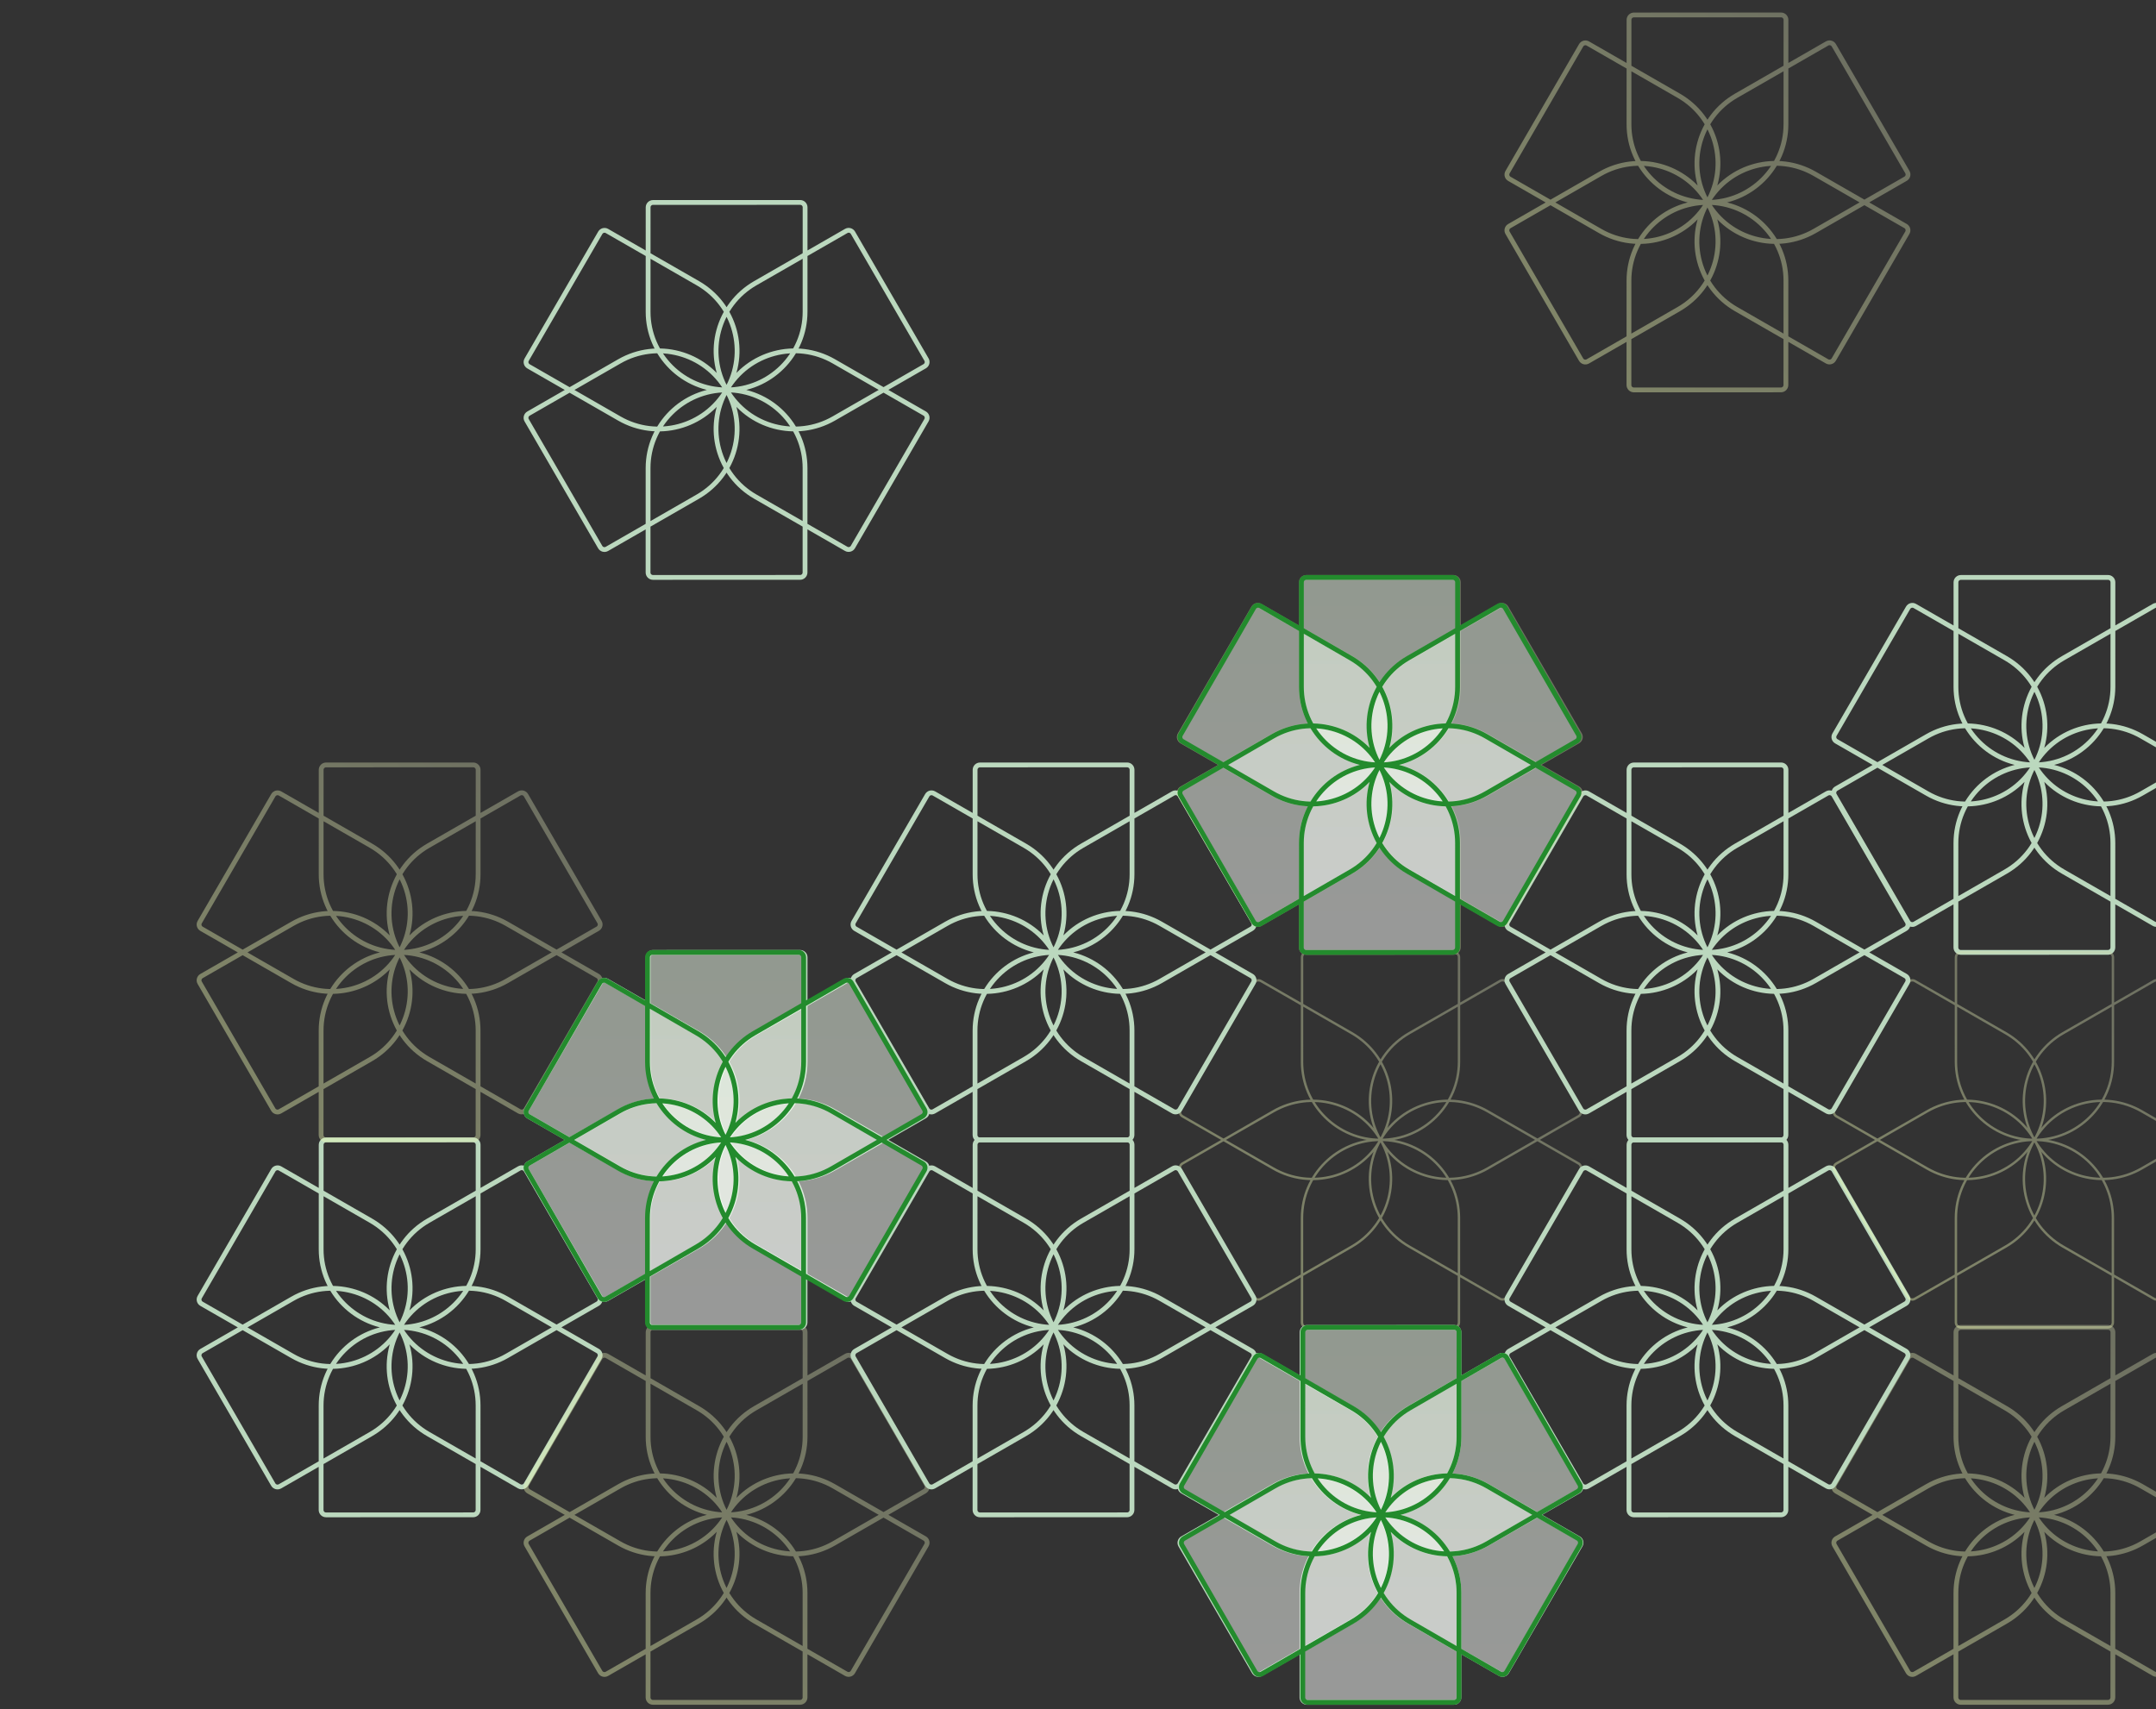<svg width="705" height="559" viewBox="0 0 705 559" fill="none" xmlns="http://www.w3.org/2000/svg">
<rect x="0" y="0" width="705" height="559" fill="#333333" stroke="none"/>
<g clip-path="url(#clip0_537_490)">
<path d="M451.414 372.796C437.241 372.798 425.754 361.362 425.756 347.253L425.763 313.086C425.763 312.202 426.482 311.486 427.369 311.486L475.481 311.477C476.368 311.477 477.088 312.194 477.088 313.078L477.082 347.244C477.079 361.353 465.588 372.793 451.414 372.796ZM451.414 372.796C465.588 372.793 477.075 384.229 477.072 398.338L477.066 432.505C477.066 433.389 476.347 434.105 475.46 434.105L427.348 434.114C426.46 434.114 425.741 433.397 425.741 432.513L425.747 398.348C425.75 384.238 437.241 372.798 451.414 372.796ZM451.414 372.796C444.33 360.578 448.538 344.952 460.814 337.895L490.54 320.807C491.308 320.365 492.291 320.627 492.735 321.392L516.782 362.866C517.226 363.631 516.963 364.61 516.194 365.051L486.468 382.14C474.193 389.197 458.499 385.013 451.414 372.796ZM451.414 372.796C458.499 385.013 454.29 400.638 442.015 407.695L412.289 424.784C411.52 425.226 410.538 424.964 410.094 424.199L386.046 382.725C385.602 381.96 385.866 380.981 386.634 380.539L416.36 363.451C428.636 356.394 444.33 360.578 451.414 372.796ZM451.414 372.796C458.503 360.575 474.199 356.385 486.472 363.438L516.19 380.516C516.959 380.957 517.223 381.936 516.779 382.702L492.715 424.185C492.272 424.95 491.289 425.212 490.521 424.77L460.801 407.692C448.528 400.64 444.326 385.016 451.414 372.796ZM451.414 372.796C444.326 385.016 428.63 389.205 416.357 382.153L386.638 365.075C385.869 364.633 385.606 363.655 386.05 362.889L410.113 321.406C410.557 320.641 411.539 320.379 412.308 320.821L442.028 337.899C454.301 344.951 458.503 360.575 451.414 372.796Z" stroke="url(#paint0_linear_537_490)" stroke-opacity="0.4" stroke-width="0.786"/>
<path d="M665.242 495.432C651.069 495.434 639.581 483.998 639.584 469.889L639.59 435.722C639.59 434.839 640.309 434.123 641.197 434.122L689.308 434.114C690.196 434.114 690.915 434.83 690.915 435.714L690.909 469.88C690.907 483.989 679.415 495.429 665.242 495.432ZM665.242 495.432C679.415 495.429 690.902 506.865 690.9 520.975L690.894 555.142C690.893 556.025 690.174 556.741 689.287 556.741L641.175 556.75C640.288 556.75 639.568 556.034 639.568 555.15L639.575 520.984C639.577 506.874 651.069 495.434 665.242 495.432ZM665.242 495.432C658.158 483.214 662.366 467.589 674.641 460.532L704.367 443.443C705.136 443.001 706.118 443.263 706.562 444.028L730.61 485.502C731.054 486.267 730.79 487.246 730.022 487.688L700.296 504.776C688.02 511.833 672.326 507.65 665.242 495.432ZM665.242 495.432C672.326 507.65 668.118 523.275 655.842 530.332L626.116 547.42C625.348 547.862 624.365 547.6 623.921 546.835L599.873 505.361C599.43 504.596 599.693 503.617 600.462 503.176L630.188 486.087C642.463 479.03 658.158 483.214 665.242 495.432ZM665.242 495.432C672.331 483.211 688.026 479.022 700.299 486.074L730.018 503.152C730.787 503.594 731.05 504.572 730.606 505.338L706.543 546.821C706.099 547.586 705.117 547.848 704.348 547.406L674.628 530.328C662.355 523.276 658.153 507.652 665.242 495.432ZM665.242 495.432C658.153 507.652 642.457 511.842 630.184 504.789L600.466 487.711C599.697 487.27 599.433 486.291 599.877 485.525L623.941 444.042C624.384 443.277 625.367 443.015 626.135 443.457L655.855 460.535C668.128 467.587 672.331 483.211 665.242 495.432Z" stroke="url(#paint1_linear_537_490)" stroke-opacity="0.4" stroke-width="1.572"/>
<path d="M130.673 434.114C116.5 434.116 105.013 422.68 105.015 408.571L105.022 374.404C105.022 373.521 105.741 372.804 106.628 372.804L154.74 372.796C155.627 372.795 156.347 373.512 156.347 374.396L156.341 408.562C156.338 422.671 144.847 434.111 130.673 434.114ZM130.673 434.114C144.847 434.111 156.334 445.547 156.331 459.657L156.325 493.824C156.325 494.707 155.606 495.423 154.719 495.423L106.607 495.432C105.719 495.432 105 494.715 105 493.832L105.006 459.666C105.009 445.556 116.5 434.116 130.673 434.114ZM130.673 434.114C123.589 421.896 127.797 406.27 140.073 399.214L169.799 382.125C170.567 381.683 171.55 381.945 171.994 382.71L196.041 424.184C196.485 424.949 196.222 425.928 195.453 426.37L165.727 443.458C153.452 450.515 137.758 446.332 130.673 434.114ZM130.673 434.114C137.758 446.332 133.549 461.957 121.274 469.013L91.548 486.102C90.779 486.544 89.796 486.282 89.353 485.517L65.305 444.043C64.861 443.278 65.125 442.299 65.893 441.857L95.619 424.769C107.895 417.712 123.589 421.896 130.673 434.114ZM130.673 434.114C137.762 421.893 153.458 417.704 165.731 424.756L195.449 441.834C196.218 442.276 196.482 443.254 196.038 444.02L171.974 485.503C171.531 486.268 170.548 486.53 169.78 486.088L140.06 469.01C127.787 461.958 123.585 446.334 130.673 434.114ZM130.673 434.114C123.585 446.334 107.889 450.523 95.616 443.471L65.897 426.393C65.128 425.952 64.865 424.973 65.309 424.207L89.372 382.724C89.816 381.959 90.798 381.697 91.567 382.139L121.287 399.217C133.56 406.269 137.762 421.893 130.673 434.114Z" stroke="#BBD8BE" stroke-width="1.572"/>
<path d="M237.587 495.432C223.414 495.434 211.927 483.998 211.929 469.889L211.935 435.722C211.935 434.839 212.655 434.123 213.542 434.122L261.653 434.114C262.541 434.114 263.261 434.83 263.261 435.714L263.254 469.88C263.252 483.989 251.76 495.429 237.587 495.432ZM237.587 495.432C251.76 495.429 263.248 506.865 263.245 520.975L263.239 555.142C263.239 556.025 262.52 556.741 261.632 556.741L213.521 556.75C212.633 556.75 211.913 556.034 211.914 555.15L211.92 520.984C211.922 506.874 223.414 495.434 237.587 495.432ZM237.587 495.432C230.503 483.214 234.711 467.589 246.986 460.532L276.712 443.443C277.481 443.001 278.464 443.263 278.907 444.028L302.955 485.502C303.399 486.267 303.136 487.246 302.367 487.688L272.641 504.776C260.366 511.833 244.671 507.65 237.587 495.432ZM237.587 495.432C244.671 507.65 240.463 523.275 228.187 530.332L198.462 547.42C197.693 547.862 196.71 547.6 196.266 546.835L172.219 505.361C171.775 504.596 172.038 503.617 172.807 503.176L202.533 486.087C214.808 479.03 230.503 483.214 237.587 495.432ZM237.587 495.432C244.676 483.211 260.371 479.022 272.644 486.074L302.363 503.152C303.132 503.594 303.395 504.572 302.951 505.338L278.888 546.821C278.444 547.586 277.462 547.848 276.693 547.406L246.974 530.328C234.701 523.276 230.498 507.652 237.587 495.432ZM237.587 495.432C230.498 507.652 214.803 511.842 202.53 504.789L172.811 487.711C172.042 487.27 171.779 486.291 172.223 485.525L196.286 444.042C196.73 443.277 197.712 443.015 198.48 443.457L228.2 460.535C240.473 467.587 244.676 483.211 237.587 495.432Z" stroke="url(#paint2_linear_537_490)" stroke-opacity="0.4" stroke-width="1.572"/>
<path d="M665.242 250.159C651.069 250.162 639.581 238.726 639.584 224.616L639.59 190.449C639.59 189.566 640.309 188.85 641.197 188.85L689.308 188.841C690.196 188.841 690.915 189.558 690.915 190.441L690.909 224.607C690.907 238.717 679.415 250.157 665.242 250.159ZM665.242 250.159C679.415 250.157 690.902 261.593 690.9 275.702L690.894 309.869C690.893 310.752 690.174 311.469 689.287 311.469L641.175 311.477C640.288 311.478 639.568 310.761 639.568 309.877L639.575 275.711C639.577 261.602 651.069 250.162 665.242 250.159ZM665.242 250.159C658.158 237.941 662.366 222.316 674.641 215.259L704.367 198.17C705.136 197.728 706.118 197.991 706.562 198.756L730.61 240.229C731.054 240.995 730.79 241.973 730.022 242.415L700.296 259.504C688.02 266.561 672.326 262.377 665.242 250.159ZM665.242 250.159C672.326 262.377 668.118 278.002 655.842 285.059L626.116 302.148C625.348 302.59 624.365 302.327 623.921 301.562L599.873 260.089C599.43 259.323 599.693 258.345 600.462 257.903L630.188 240.814C642.463 233.757 658.158 237.941 665.242 250.159ZM665.242 250.159C672.331 237.939 688.026 233.749 700.299 240.802L730.018 257.879C730.787 258.321 731.05 259.3 730.606 260.065L706.543 301.548C706.099 302.313 705.117 302.575 704.348 302.134L674.628 285.056C662.355 278.003 658.153 262.38 665.242 250.159ZM665.242 250.159C658.153 262.38 642.457 266.569 630.184 259.516L600.466 242.439C599.697 241.997 599.433 241.018 599.877 240.253L623.941 198.77C624.384 198.005 625.367 197.743 626.135 198.184L655.855 215.262C668.128 222.315 672.331 237.939 665.242 250.159Z" stroke="#BBD8BE" stroke-width="1.572"/>
<path d="M344.501 311.477C330.328 311.48 318.84 300.044 318.843 285.935L318.849 251.768C318.849 250.884 319.568 250.168 320.456 250.168L368.567 250.159C369.455 250.159 370.174 250.876 370.174 251.76L370.168 285.925C370.166 300.035 358.674 311.475 344.501 311.477ZM344.501 311.477C358.674 311.475 370.161 322.911 370.159 337.02L370.153 371.187C370.152 372.071 369.433 372.787 368.546 372.787L320.434 372.796C319.547 372.796 318.827 372.079 318.827 371.195L318.833 337.029C318.836 322.92 330.328 311.48 344.501 311.477ZM344.501 311.477C337.416 299.26 341.625 283.634 353.9 276.577L383.626 259.488C384.395 259.047 385.377 259.309 385.821 260.074L409.869 301.548C410.313 302.313 410.049 303.291 409.281 303.733L379.555 320.822C367.279 327.879 351.585 323.695 344.501 311.477ZM344.501 311.477C351.585 323.695 347.377 339.32 335.101 346.377L305.375 363.466C304.607 363.908 303.624 363.646 303.18 362.88L279.132 321.407C278.689 320.641 278.952 319.663 279.721 319.221L309.447 302.132C321.722 295.075 337.416 299.26 344.501 311.477ZM344.501 311.477C351.59 299.257 367.285 295.067 379.558 302.12L409.277 319.197C410.046 319.639 410.309 320.618 409.865 321.383L385.802 362.866C385.358 363.631 384.376 363.894 383.607 363.452L353.887 346.374C341.614 339.321 337.412 323.698 344.501 311.477ZM344.501 311.477C337.412 323.698 321.716 327.887 309.443 320.835L279.724 303.757C278.956 303.315 278.692 302.336 279.136 301.571L303.2 260.088C303.643 259.323 304.626 259.061 305.394 259.502L335.114 276.58C347.387 283.633 351.59 299.257 344.501 311.477Z" stroke="#BBD8BE" stroke-width="1.572"/>
<path d="M130.673 311.477C116.5 311.48 105.013 300.044 105.015 285.935L105.022 251.768C105.022 250.884 105.741 250.168 106.628 250.168L154.74 250.159C155.627 250.159 156.347 250.876 156.347 251.76L156.341 285.925C156.338 300.035 144.847 311.475 130.673 311.477ZM130.673 311.477C144.847 311.475 156.334 322.911 156.331 337.02L156.325 371.187C156.325 372.071 155.606 372.787 154.719 372.787L106.607 372.796C105.719 372.796 105 372.079 105 371.195L105.006 337.029C105.009 322.92 116.5 311.48 130.673 311.477ZM130.673 311.477C123.589 299.26 127.797 283.634 140.073 276.577L169.799 259.488C170.567 259.047 171.55 259.309 171.994 260.074L196.041 301.548C196.485 302.313 196.222 303.291 195.453 303.733L165.727 320.822C153.452 327.879 137.758 323.695 130.673 311.477ZM130.673 311.477C137.758 323.695 133.549 339.32 121.274 346.377L91.548 363.466C90.779 363.908 89.796 363.646 89.353 362.88L65.305 321.407C64.861 320.641 65.125 319.663 65.893 319.221L95.619 302.132C107.895 295.075 123.589 299.26 130.673 311.477ZM130.673 311.477C137.762 299.257 153.458 295.067 165.731 302.12L195.449 319.197C196.218 319.639 196.482 320.618 196.038 321.383L171.974 362.866C171.531 363.631 170.548 363.894 169.78 363.452L140.06 346.374C127.787 339.321 123.585 323.698 130.673 311.477ZM130.673 311.477C123.585 323.698 107.889 327.887 95.616 320.835L65.897 303.757C65.128 303.315 64.865 302.336 65.309 301.571L89.372 260.088C89.816 259.323 90.798 259.061 91.567 259.502L121.287 276.58C133.56 283.633 137.762 299.257 130.673 311.477Z" stroke="url(#paint3_linear_537_490)" stroke-opacity="0.4" stroke-width="1.572"/>
<path d="M237.587 372.796C223.414 372.798 211.927 361.362 211.929 347.253L211.935 313.086C211.935 312.202 212.655 311.486 213.542 311.486L261.653 311.477C262.541 311.477 263.261 312.194 263.261 313.078L263.254 347.244C263.252 361.353 251.76 372.793 237.587 372.796ZM237.587 372.796C251.76 372.793 263.248 384.229 263.245 398.338L263.239 432.505C263.239 433.389 262.52 434.105 261.632 434.105L213.521 434.114C212.633 434.114 211.913 433.397 211.914 432.513L211.92 398.348C211.922 384.238 223.414 372.798 237.587 372.796ZM237.587 372.796C230.503 360.578 234.711 344.952 246.986 337.895L276.712 320.807C277.481 320.365 278.464 320.627 278.907 321.392L302.955 362.866C303.399 363.631 303.136 364.61 302.367 365.051L272.641 382.14C260.366 389.197 244.671 385.013 237.587 372.796ZM237.587 372.796C244.671 385.013 240.463 400.638 228.187 407.695L198.462 424.784C197.693 425.226 196.71 424.964 196.266 424.199L172.219 382.725C171.775 381.96 172.038 380.981 172.807 380.539L202.533 363.451C214.808 356.394 230.503 360.578 237.587 372.796ZM237.587 372.796C244.676 360.575 260.371 356.385 272.644 363.438L302.363 380.516C303.132 380.957 303.395 381.936 302.951 382.702L278.888 424.185C278.444 424.95 277.462 425.212 276.693 424.77L246.974 407.692C234.701 400.64 230.498 385.016 237.587 372.796ZM237.587 372.796C230.498 385.016 214.803 389.205 202.53 382.153L172.811 365.075C172.042 364.633 171.779 363.655 172.223 362.889L196.286 321.406C196.73 320.641 197.712 320.379 198.48 320.821L228.2 337.899C240.473 344.951 244.676 360.575 237.587 372.796Z" stroke="#BBD8BE" stroke-width="1.572"/>
<path d="M451.414 495.432C437.241 495.434 425.754 483.998 425.756 469.889L425.763 435.722C425.763 434.839 426.482 434.123 427.369 434.122L475.481 434.114C476.368 434.114 477.088 434.83 477.088 435.714L477.082 469.88C477.079 483.989 465.588 495.429 451.414 495.432ZM451.414 495.432C465.588 495.429 477.075 506.865 477.072 520.975L477.066 555.142C477.066 556.025 476.347 556.741 475.46 556.741L427.348 556.75C426.46 556.75 425.741 556.034 425.741 555.15L425.747 520.984C425.75 506.874 437.241 495.434 451.414 495.432ZM451.414 495.432C444.33 483.214 448.538 467.589 460.814 460.532L490.54 443.443C491.308 443.001 492.291 443.263 492.735 444.028L516.782 485.502C517.226 486.267 516.963 487.246 516.194 487.688L486.468 504.776C474.193 511.833 458.499 507.65 451.414 495.432ZM451.414 495.432C458.499 507.65 454.29 523.275 442.015 530.332L412.289 547.42C411.52 547.862 410.538 547.6 410.094 546.835L386.046 505.361C385.602 504.596 385.866 503.617 386.634 503.176L416.36 486.087C428.636 479.03 444.33 483.214 451.414 495.432ZM451.414 495.432C458.503 483.211 474.199 479.022 486.472 486.074L516.19 503.152C516.959 503.594 517.223 504.572 516.779 505.338L492.715 546.821C492.272 547.586 491.289 547.848 490.521 547.406L460.801 530.328C448.528 523.276 444.326 507.652 451.414 495.432ZM451.414 495.432C444.326 507.652 428.63 511.842 416.357 504.789L386.638 487.711C385.869 487.27 385.606 486.291 386.05 485.525L410.113 444.042C410.557 443.277 411.539 443.015 412.308 443.457L442.028 460.535C454.301 467.587 458.503 483.211 451.414 495.432Z" stroke="#BBD8BE" stroke-width="1.572"/>
<path d="M558.328 66.205C544.155 66.207 532.668 54.771 532.67 40.662L532.676 6.495C532.677 5.612 533.396 4.895 534.283 4.895L582.394 4.887C583.282 4.886 584.002 5.603 584.002 6.487L583.995 40.653C583.993 54.762 572.501 66.202 558.328 66.205ZM558.328 66.205C572.501 66.202 583.989 77.638 583.986 91.748L583.98 125.915C583.98 126.798 583.261 127.514 582.373 127.514L534.262 127.523C533.374 127.523 532.654 126.807 532.655 125.923L532.661 91.757C532.663 77.647 544.155 66.207 558.328 66.205ZM558.328 66.205C551.244 53.987 555.452 38.361 567.727 31.305L597.453 14.216C598.222 13.774 599.205 14.036 599.648 14.801L623.696 56.275C624.14 57.04 623.877 58.019 623.108 58.461L593.382 75.549C581.107 82.606 565.412 78.423 558.328 66.205ZM558.328 66.205C565.412 78.423 561.204 94.048 548.928 101.105L519.203 118.193C518.434 118.635 517.451 118.373 517.008 117.608L492.96 76.134C492.516 75.369 492.779 74.39 493.548 73.948L523.274 56.86C535.549 49.803 551.244 53.987 558.328 66.205ZM558.328 66.205C565.417 53.984 581.112 49.795 593.385 56.847L623.104 73.925C623.873 74.367 624.136 75.345 623.692 76.111L599.629 117.594C599.185 118.359 598.203 118.621 597.434 118.179L567.715 101.101C555.442 94.049 551.239 78.425 558.328 66.205ZM558.328 66.205C551.239 78.425 535.544 82.615 523.271 75.562L493.552 58.484C492.783 58.043 492.52 57.064 492.964 56.298L517.027 14.815C517.471 14.05 518.453 13.788 519.222 14.23L548.941 31.308C561.214 38.36 565.417 53.984 558.328 66.205Z" stroke="url(#paint4_linear_537_490)" stroke-opacity="0.4" stroke-width="1.572"/>
<path d="M344.501 434.114C330.328 434.116 318.84 422.68 318.843 408.571L318.849 374.404C318.849 373.521 319.568 372.804 320.456 372.804L368.567 372.796C369.455 372.795 370.174 373.512 370.174 374.396L370.168 408.562C370.166 422.671 358.674 434.111 344.501 434.114ZM344.501 434.114C358.674 434.111 370.161 445.547 370.159 459.657L370.153 493.824C370.152 494.707 369.433 495.423 368.546 495.423L320.434 495.432C319.547 495.432 318.827 494.715 318.827 493.832L318.833 459.666C318.836 445.556 330.328 434.116 344.501 434.114ZM344.501 434.114C337.416 421.896 341.625 406.27 353.9 399.214L383.626 382.125C384.395 381.683 385.377 381.945 385.821 382.71L409.869 424.184C410.313 424.949 410.049 425.928 409.281 426.37L379.555 443.458C367.279 450.515 351.585 446.332 344.501 434.114ZM344.501 434.114C351.585 446.332 347.377 461.957 335.101 469.013L305.375 486.102C304.607 486.544 303.624 486.282 303.18 485.517L279.132 444.043C278.689 443.278 278.952 442.299 279.721 441.857L309.447 424.769C321.722 417.712 337.416 421.896 344.501 434.114ZM344.501 434.114C351.59 421.893 367.285 417.704 379.558 424.756L409.277 441.834C410.046 442.276 410.309 443.254 409.865 444.02L385.802 485.503C385.358 486.268 384.376 486.53 383.607 486.088L353.887 469.01C341.614 461.958 337.412 446.334 344.501 434.114ZM344.501 434.114C337.412 446.334 321.716 450.523 309.443 443.471L279.724 426.393C278.956 425.952 278.692 424.973 279.136 424.207L303.2 382.724C303.643 381.959 304.626 381.697 305.394 382.139L335.114 399.217C347.387 406.269 351.59 421.893 344.501 434.114Z" stroke="#BBD8BE" stroke-width="1.572"/>
<path d="M237.587 127.523C223.414 127.525 211.927 116.09 211.929 101.98L211.935 67.813C211.935 66.93 212.655 66.214 213.542 66.213L261.653 66.205C262.541 66.205 263.261 66.921 263.261 67.805L263.254 101.971C263.252 116.08 251.76 127.52 237.587 127.523ZM237.587 127.523C251.76 127.52 263.248 138.956 263.245 153.066L263.239 187.233C263.239 188.116 262.52 188.832 261.632 188.832L213.521 188.841C212.633 188.841 211.913 188.125 211.914 187.241L211.92 153.075C211.922 138.965 223.414 127.525 237.587 127.523ZM237.587 127.523C230.503 115.305 234.711 99.68 246.986 92.623L276.712 75.534C277.481 75.092 278.464 75.354 278.907 76.12L302.955 117.593C303.399 118.358 303.136 119.337 302.367 119.779L272.641 136.868C260.366 143.924 244.671 139.741 237.587 127.523ZM237.587 127.523C244.671 139.741 240.463 155.366 228.187 162.423L198.462 179.511C197.693 179.953 196.71 179.691 196.266 178.926L172.219 137.452C171.775 136.687 172.038 135.708 172.807 135.267L202.533 118.178C214.808 111.121 230.503 115.305 237.587 127.523ZM237.587 127.523C244.676 115.302 260.371 111.113 272.644 118.165L302.363 135.243C303.132 135.685 303.395 136.664 302.951 137.429L278.888 178.912C278.444 179.677 277.462 179.939 276.693 179.498L246.974 162.419C234.701 155.367 230.498 139.743 237.587 127.523ZM237.587 127.523C230.498 139.743 214.803 143.933 202.53 136.88L172.811 119.803C172.042 119.361 171.779 118.382 172.223 117.616L196.286 76.133C196.73 75.368 197.712 75.106 198.48 75.548L228.2 92.626C240.473 99.678 244.676 115.302 237.587 127.523Z" stroke="#BBD8BE" stroke-width="1.572"/>
<path d="M558.328 434.114C544.155 434.116 532.668 422.68 532.67 408.571L532.676 374.404C532.677 373.521 533.396 372.804 534.283 372.804L582.394 372.796C583.282 372.795 584.002 373.512 584.002 374.396L583.995 408.562C583.993 422.671 572.501 434.111 558.328 434.114ZM558.328 434.114C572.501 434.111 583.989 445.547 583.986 459.657L583.98 493.824C583.98 494.707 583.261 495.423 582.373 495.423L534.262 495.432C533.374 495.432 532.654 494.715 532.655 493.832L532.661 459.666C532.663 445.556 544.155 434.116 558.328 434.114ZM558.328 434.114C551.244 421.896 555.452 406.27 567.727 399.214L597.453 382.125C598.222 381.683 599.205 381.945 599.648 382.71L623.696 424.184C624.14 424.949 623.877 425.928 623.108 426.37L593.382 443.458C581.107 450.515 565.412 446.332 558.328 434.114ZM558.328 434.114C565.412 446.332 561.204 461.957 548.928 469.013L519.203 486.102C518.434 486.544 517.451 486.282 517.008 485.517L492.96 444.043C492.516 443.278 492.779 442.299 493.548 441.857L523.274 424.769C535.549 417.712 551.244 421.896 558.328 434.114ZM558.328 434.114C565.417 421.893 581.112 417.704 593.385 424.756L623.104 441.834C623.873 442.276 624.136 443.254 623.692 444.02L599.629 485.503C599.185 486.268 598.203 486.53 597.434 486.088L567.715 469.01C555.442 461.958 551.239 446.334 558.328 434.114ZM558.328 434.114C551.239 446.334 535.544 450.523 523.271 443.471L493.552 426.393C492.783 425.952 492.52 424.973 492.964 424.207L517.027 382.724C517.471 381.959 518.453 381.697 519.222 382.139L548.941 399.217C561.214 406.269 565.417 421.893 558.328 434.114Z" stroke="#BBD8BE" stroke-width="1.572"/>
<path d="M665.242 372.796C651.069 372.798 639.581 361.362 639.584 347.253L639.59 313.086C639.59 312.202 640.309 311.486 641.197 311.486L689.308 311.477C690.196 311.477 690.915 312.194 690.915 313.078L690.909 347.244C690.907 361.353 679.415 372.793 665.242 372.796ZM665.242 372.796C679.415 372.793 690.902 384.229 690.9 398.338L690.894 432.505C690.893 433.389 690.174 434.105 689.287 434.105L641.175 434.114C640.288 434.114 639.568 433.397 639.568 432.513L639.575 398.348C639.577 384.238 651.069 372.798 665.242 372.796ZM665.242 372.796C658.158 360.578 662.366 344.952 674.641 337.895L704.367 320.807C705.136 320.365 706.118 320.627 706.562 321.392L730.61 362.866C731.054 363.631 730.79 364.61 730.022 365.051L700.296 382.14C688.02 389.197 672.326 385.013 665.242 372.796ZM665.242 372.796C672.326 385.013 668.118 400.638 655.842 407.695L626.116 424.784C625.348 425.226 624.365 424.964 623.921 424.199L599.873 382.725C599.43 381.96 599.693 380.981 600.462 380.539L630.188 363.451C642.463 356.394 658.158 360.578 665.242 372.796ZM665.242 372.796C672.331 360.575 688.026 356.385 700.299 363.438L730.018 380.516C730.787 380.957 731.05 381.936 730.606 382.702L706.543 424.185C706.099 424.95 705.117 425.212 704.348 424.77L674.628 407.692C662.355 400.64 658.153 385.016 665.242 372.796ZM665.242 372.796C658.153 385.016 642.457 389.205 630.184 382.153L600.466 365.075C599.697 364.633 599.433 363.655 599.877 362.889L623.941 321.406C624.384 320.641 625.367 320.379 626.135 320.821L655.855 337.899C668.128 344.951 672.331 360.575 665.242 372.796Z" stroke="url(#paint5_linear_537_490)" stroke-opacity="0.4" stroke-width="0.786"/>
<path d="M558.328 311.477C544.155 311.48 532.668 300.044 532.67 285.935L532.676 251.768C532.676 250.884 533.396 250.168 534.283 250.168L582.394 250.159C583.282 250.159 584.002 250.876 584.002 251.76L583.995 285.925C583.993 300.035 572.501 311.475 558.328 311.477ZM558.328 311.477C572.501 311.475 583.989 322.911 583.986 337.02L583.98 371.187C583.98 372.071 583.261 372.787 582.373 372.787L534.262 372.796C533.374 372.796 532.654 372.079 532.655 371.195L532.661 337.029C532.663 322.92 544.155 311.48 558.328 311.477ZM558.328 311.477C551.244 299.26 555.452 283.634 567.727 276.577L597.453 259.488C598.222 259.047 599.205 259.309 599.648 260.074L623.696 301.548C624.14 302.313 623.877 303.291 623.108 303.733L593.382 320.822C581.107 327.879 565.412 323.695 558.328 311.477ZM558.328 311.477C565.412 323.695 561.204 339.32 548.928 346.377L519.203 363.466C518.434 363.908 517.451 363.646 517.008 362.88L492.96 321.407C492.516 320.641 492.779 319.663 493.548 319.221L523.274 302.132C535.549 295.075 551.244 299.26 558.328 311.477ZM558.328 311.477C565.417 299.257 581.112 295.067 593.385 302.12L623.104 319.197C623.873 319.639 624.136 320.618 623.692 321.383L599.629 362.866C599.185 363.631 598.203 363.894 597.434 363.452L567.715 346.374C555.442 339.321 551.239 323.698 558.328 311.477ZM558.328 311.477C551.239 323.698 535.544 327.887 523.271 320.835L493.552 303.757C492.783 303.315 492.52 302.336 492.964 301.571L517.027 260.088C517.471 259.323 518.453 259.061 519.221 259.502L548.941 276.58C561.214 283.633 565.417 299.257 558.328 311.477Z" stroke="#BBD8BE" stroke-width="1.572"/>
<path d="M451.196 250.159C437.023 250.162 425.536 238.726 425.538 224.616L425.545 190.449C425.545 189.566 426.264 188.85 427.151 188.85L475.263 188.841C476.15 188.841 476.87 189.558 476.87 190.441L476.864 224.607C476.861 238.717 465.37 250.157 451.196 250.159ZM451.196 250.159C465.37 250.157 476.857 261.593 476.854 275.702L476.848 309.869C476.848 310.752 476.129 311.469 475.242 311.469L427.13 311.477C426.242 311.478 425.523 310.761 425.523 309.877L425.529 275.711C425.532 261.602 437.023 250.162 451.196 250.159ZM451.196 250.159C444.112 237.941 448.32 222.316 460.596 215.259L490.322 198.17C491.09 197.728 492.073 197.991 492.517 198.756L516.564 240.229C517.008 240.995 516.745 241.973 515.976 242.415L486.25 259.504C473.975 266.561 458.281 262.377 451.196 250.159ZM451.196 250.159C458.281 262.377 454.072 278.002 441.797 285.059L412.071 302.148C411.302 302.59 410.32 302.327 409.876 301.562L385.828 260.089C385.384 259.323 385.648 258.345 386.416 257.903L416.142 240.814C428.418 233.757 444.112 237.941 451.196 250.159ZM451.196 250.159C458.285 237.939 473.981 233.749 486.254 240.802L515.972 257.879C516.741 258.321 517.005 259.3 516.561 260.065L492.497 301.548C492.054 302.313 491.071 302.575 490.303 302.134L460.583 285.056C448.31 278.003 444.108 262.38 451.196 250.159ZM451.196 250.159C444.108 262.38 428.412 266.569 416.139 259.516L386.42 242.439C385.651 241.997 385.388 241.018 385.832 240.253L409.895 198.77C410.339 198.005 411.321 197.743 412.09 198.184L441.81 215.262C454.083 222.315 458.285 237.939 451.196 250.159Z" stroke="url(#paint6_linear_537_490)" stroke-opacity="0.4" stroke-width="1.572"/>
<path d="M211.732 313.086C211.732 312.202 212.447 311.486 213.33 311.486L261.196 311.477C262.079 311.477 262.795 312.194 262.795 313.078L262.789 347.244C262.786 361.353 251.353 372.793 237.253 372.796C223.152 372.798 211.723 361.362 211.726 347.253L211.732 313.086Z" fill="url(#paint7_linear_537_490)" fill-opacity="0.5"/>
<path d="M262.773 432.505C262.773 433.389 262.058 434.105 261.175 434.105L213.309 434.114C212.426 434.114 211.71 433.397 211.71 432.513L211.716 398.348C211.719 384.238 223.152 372.798 237.253 372.796C251.353 372.793 262.782 384.229 262.779 398.338L262.773 432.505Z" fill="url(#paint8_linear_537_490)" fill-opacity="0.5"/>
<path d="M276.178 320.807C276.943 320.365 277.92 320.627 278.362 321.392L302.287 362.866C302.728 363.631 302.466 364.61 301.702 365.051L272.127 382.14C259.915 389.197 244.301 385.013 237.253 372.796C230.204 360.578 234.391 344.952 246.604 337.895L276.178 320.807Z" fill="url(#paint9_linear_537_490)" fill-opacity="0.5"/>
<path d="M198.327 424.784C197.562 425.226 196.584 424.964 196.143 424.199L172.218 382.725C171.777 381.96 172.039 380.981 172.803 380.539L202.377 363.451C214.59 356.394 230.204 360.578 237.253 372.796C244.301 385.013 240.114 400.638 227.901 407.695L198.327 424.784Z" fill="url(#paint10_linear_537_490)" fill-opacity="0.5"/>
<path d="M301.698 380.516C302.463 380.957 302.725 381.936 302.283 382.702L278.343 424.185C277.901 424.95 276.924 425.212 276.159 424.77L246.591 407.692C234.381 400.64 230.2 385.016 237.253 372.796C244.305 360.575 259.92 356.385 272.131 363.438L301.698 380.516Z" fill="url(#paint11_linear_537_490)" fill-opacity="0.5"/>
<path d="M172.807 365.075C172.042 364.633 171.78 363.655 172.222 362.889L196.162 321.406C196.604 320.641 197.581 320.379 198.346 320.821L227.914 337.899C240.124 344.951 244.305 360.575 237.253 372.796C230.2 385.016 214.584 389.205 202.374 382.153L172.807 365.075Z" fill="url(#paint12_linear_537_490)" fill-opacity="0.5"/>
<path d="M237.253 372.796C223.152 372.798 211.723 361.362 211.726 347.253L211.732 313.086C211.732 312.202 212.447 311.486 213.33 311.486L261.196 311.477C262.079 311.477 262.795 312.194 262.795 313.078L262.789 347.244C262.786 361.353 251.353 372.793 237.253 372.796ZM237.253 372.796C251.353 372.793 262.782 384.229 262.779 398.338L262.773 432.505C262.773 433.389 262.058 434.105 261.175 434.105L213.309 434.114C212.426 434.114 211.71 433.397 211.71 432.513L211.716 398.348C211.719 384.238 223.152 372.798 237.253 372.796ZM237.253 372.796C230.204 360.578 234.391 344.952 246.604 337.895L276.178 320.807C276.943 320.365 277.92 320.627 278.362 321.392L302.287 362.866C302.728 363.631 302.466 364.61 301.702 365.051L272.127 382.14C259.915 389.197 244.301 385.013 237.253 372.796ZM237.253 372.796C244.301 385.013 240.114 400.638 227.901 407.695L198.327 424.784C197.562 425.226 196.584 424.964 196.143 424.199L172.218 382.725C171.777 381.96 172.039 380.981 172.803 380.539L202.377 363.451C214.59 356.394 230.204 360.578 237.253 372.796ZM237.253 372.796C244.305 360.575 259.92 356.385 272.131 363.438L301.698 380.516C302.463 380.957 302.725 381.936 302.283 382.702L278.343 424.185C277.901 424.95 276.924 425.212 276.159 424.77L246.591 407.692C234.381 400.64 230.2 385.016 237.253 372.796ZM237.253 372.796C230.2 385.016 214.584 389.205 202.374 382.153L172.807 365.075C172.042 364.633 171.78 363.655 172.222 362.889L196.162 321.406C196.604 320.641 197.581 320.379 198.346 320.821L227.914 337.899C240.124 344.951 244.305 360.575 237.253 372.796Z" stroke="#238B2D" stroke-width="1.572"/>
<path d="M425.559 190.449C425.559 189.566 426.275 188.85 427.158 188.85L475.023 188.841C475.907 188.841 476.622 189.558 476.622 190.441L476.616 224.607C476.614 238.717 465.181 250.157 451.08 250.159C436.979 250.162 425.55 238.726 425.553 224.616L425.559 190.449Z" fill="url(#paint13_linear_537_490)" fill-opacity="0.5"/>
<path d="M476.601 309.869C476.601 310.752 475.885 311.469 475.002 311.469L427.137 311.477C426.253 311.478 425.537 310.761 425.538 309.877L425.544 275.711C425.546 261.602 436.979 250.162 451.08 250.159C465.181 250.157 476.609 261.593 476.607 275.702L476.601 309.869Z" fill="url(#paint14_linear_537_490)" fill-opacity="0.5"/>
<path d="M490.005 198.17C490.77 197.728 491.748 197.991 492.189 198.756L516.114 240.229C516.556 240.995 516.294 241.973 515.529 242.415L485.955 259.504C473.742 266.561 458.128 262.377 451.08 250.159C444.032 237.941 448.218 222.316 460.431 215.259L490.005 198.17Z" fill="url(#paint15_linear_537_490)" fill-opacity="0.5"/>
<path d="M412.154 302.148C411.39 302.59 410.412 302.327 409.97 301.562L386.045 260.089C385.604 259.323 385.866 258.345 386.631 257.903L416.205 240.814C428.418 233.757 444.032 237.941 451.08 250.159C458.128 262.377 453.941 278.002 441.728 285.059L412.154 302.148Z" fill="url(#paint16_linear_537_490)" fill-opacity="0.5"/>
<path d="M515.525 257.879C516.29 258.321 516.552 259.3 516.11 260.065L492.17 301.548C491.728 302.313 490.751 302.575 489.987 302.134L460.419 285.056C448.208 278.003 444.027 262.38 451.08 250.159C458.133 237.939 473.748 233.749 485.958 240.802L515.525 257.879Z" fill="url(#paint17_linear_537_490)" fill-opacity="0.5"/>
<path d="M386.634 242.439C385.87 241.997 385.608 241.018 386.049 240.253L409.99 198.77C410.431 198.005 411.409 197.743 412.173 198.184L441.741 215.262C453.951 222.315 458.133 237.939 451.08 250.159C444.027 262.38 428.412 266.569 416.202 259.516L386.634 242.439Z" fill="url(#paint18_linear_537_490)" fill-opacity="0.5"/>
<path d="M451.08 250.159C436.979 250.162 425.55 238.726 425.553 224.616L425.559 190.449C425.559 189.566 426.275 188.85 427.158 188.85L475.023 188.841C475.907 188.841 476.622 189.558 476.622 190.441L476.616 224.607C476.614 238.717 465.181 250.157 451.08 250.159ZM451.08 250.159C465.181 250.157 476.609 261.593 476.607 275.702L476.601 309.869C476.601 310.752 475.885 311.469 475.002 311.469L427.137 311.477C426.253 311.478 425.537 310.761 425.538 309.877L425.544 275.711C425.546 261.602 436.979 250.162 451.08 250.159ZM451.08 250.159C444.032 237.941 448.218 222.316 460.431 215.259L490.005 198.17C490.77 197.728 491.748 197.991 492.189 198.756L516.114 240.229C516.556 240.995 516.294 241.973 515.529 242.415L485.955 259.504C473.742 266.561 458.128 262.377 451.08 250.159ZM451.08 250.159C458.128 262.377 453.941 278.002 441.728 285.059L412.154 302.148C411.39 302.59 410.412 302.327 409.97 301.562L386.045 260.089C385.604 259.323 385.866 258.345 386.631 257.903L416.205 240.814C428.418 233.757 444.032 237.941 451.08 250.159ZM451.08 250.159C458.133 237.939 473.748 233.749 485.958 240.802L515.525 257.879C516.29 258.321 516.552 259.3 516.11 260.065L492.17 301.548C491.728 302.313 490.751 302.575 489.987 302.134L460.419 285.056C448.208 278.003 444.027 262.38 451.08 250.159ZM451.08 250.159C444.027 262.38 428.412 266.569 416.202 259.516L386.634 242.439C385.87 241.997 385.608 241.018 386.049 240.253L409.99 198.77C410.431 198.005 411.409 197.743 412.173 198.184L441.741 215.262C453.951 222.315 458.133 237.939 451.08 250.159Z" stroke="#238B2D" stroke-width="1.572"/>
<path d="M426.029 435.722C426.029 434.839 426.745 434.123 427.627 434.122L475.493 434.114C476.376 434.114 477.092 434.83 477.092 435.714L477.086 469.88C477.083 483.989 465.651 495.429 451.55 495.432C437.449 495.434 426.02 483.998 426.023 469.889L426.029 435.722Z" fill="url(#paint19_linear_537_490)" fill-opacity="0.5"/>
<path d="M477.071 555.142C477.07 556.025 476.355 556.741 475.472 556.741L427.606 556.75C426.723 556.75 426.007 556.034 426.007 555.15L426.014 520.984C426.016 506.874 437.449 495.434 451.55 495.432C465.651 495.429 477.079 506.865 477.077 520.975L477.071 555.142Z" fill="url(#paint20_linear_537_490)" fill-opacity="0.5"/>
<path d="M490.475 443.443C491.24 443.001 492.218 443.263 492.659 444.028L516.584 485.502C517.025 486.267 516.763 487.246 515.999 487.688L486.425 504.776C474.212 511.833 458.598 507.65 451.55 495.432C444.502 483.214 448.688 467.589 460.901 460.532L490.475 443.443Z" fill="url(#paint21_linear_537_490)" fill-opacity="0.5"/>
<path d="M412.624 547.42C411.859 547.862 410.882 547.6 410.44 546.835L386.515 505.361C386.074 504.596 386.336 503.617 387.1 503.176L416.675 486.087C428.887 479.03 444.502 483.214 451.55 495.432C458.598 507.65 454.411 523.275 442.198 530.332L412.624 547.42Z" fill="url(#paint22_linear_537_490)" fill-opacity="0.5"/>
<path d="M515.995 503.152C516.76 503.594 517.022 504.572 516.58 505.338L492.64 546.821C492.198 547.586 491.221 547.848 490.456 547.406L460.888 530.328C448.678 523.276 444.497 507.652 451.55 495.432C458.602 483.211 474.218 479.022 486.428 486.074L515.995 503.152Z" fill="url(#paint23_linear_537_490)" fill-opacity="0.5"/>
<path d="M387.104 487.711C386.339 487.27 386.077 486.291 386.519 485.525L410.459 444.042C410.901 443.277 411.878 443.015 412.643 443.457L442.211 460.535C454.421 467.587 458.602 483.211 451.55 495.432C444.497 507.652 428.882 511.842 416.671 504.789L387.104 487.711Z" fill="url(#paint24_linear_537_490)" fill-opacity="0.5"/>
<path d="M451.55 495.432C437.449 495.434 426.02 483.998 426.023 469.889L426.029 435.722C426.029 434.839 426.745 434.123 427.627 434.122L475.493 434.114C476.376 434.114 477.092 434.83 477.092 435.714L477.086 469.88C477.083 483.989 465.651 495.429 451.55 495.432ZM451.55 495.432C465.651 495.429 477.079 506.865 477.077 520.975L477.071 555.142C477.07 556.025 476.355 556.741 475.472 556.741L427.606 556.75C426.723 556.75 426.007 556.034 426.007 555.15L426.014 520.984C426.016 506.874 437.449 495.434 451.55 495.432ZM451.55 495.432C444.502 483.214 448.688 467.589 460.901 460.532L490.475 443.443C491.24 443.001 492.218 443.263 492.659 444.028L516.584 485.502C517.025 486.267 516.763 487.246 515.999 487.688L486.425 504.776C474.212 511.833 458.598 507.65 451.55 495.432ZM451.55 495.432C458.598 507.65 454.411 523.275 442.198 530.332L412.624 547.42C411.859 547.862 410.882 547.6 410.44 546.835L386.515 505.361C386.074 504.596 386.336 503.617 387.1 503.176L416.675 486.087C428.887 479.03 444.502 483.214 451.55 495.432ZM451.55 495.432C458.602 483.211 474.218 479.022 486.428 486.074L515.995 503.152C516.76 503.594 517.022 504.572 516.58 505.338L492.64 546.821C492.198 547.586 491.221 547.848 490.456 547.406L460.888 530.328C448.678 523.276 444.497 507.652 451.55 495.432ZM451.55 495.432C444.497 507.652 428.882 511.842 416.671 504.789L387.104 487.711C386.339 487.27 386.077 486.291 386.519 485.525L410.459 444.042C410.901 443.277 411.878 443.015 412.643 443.457L442.211 460.535C454.421 467.587 458.602 483.211 451.55 495.432Z" stroke="#238B2D" stroke-width="1.572"/>
</g>
<defs>
<linearGradient id="paint0_linear_537_490" x1="423.126" y1="430.822" x2="518.334" y2="339.581" gradientUnits="userSpaceOnUse">
<stop stop-color="#F3FFB7"/>
<stop offset="1" stop-color="#C4CAA6"/>
</linearGradient>
<linearGradient id="paint1_linear_537_490" x1="636.954" y1="553.458" x2="732.162" y2="462.217" gradientUnits="userSpaceOnUse">
<stop stop-color="#F3FFB7"/>
<stop offset="1" stop-color="#C4CAA6"/>
</linearGradient>
<linearGradient id="paint2_linear_537_490" x1="209.299" y1="553.458" x2="304.507" y2="462.217" gradientUnits="userSpaceOnUse">
<stop stop-color="#F3FFB7"/>
<stop offset="1" stop-color="#C4CAA6"/>
</linearGradient>
<linearGradient id="paint3_linear_537_490" x1="102.385" y1="369.503" x2="197.593" y2="278.262" gradientUnits="userSpaceOnUse">
<stop stop-color="#F3FFB7"/>
<stop offset="1" stop-color="#C4CAA6"/>
</linearGradient>
<linearGradient id="paint4_linear_537_490" x1="530.04" y1="124.231" x2="625.248" y2="32.99" gradientUnits="userSpaceOnUse">
<stop stop-color="#F3FFB7"/>
<stop offset="1" stop-color="#C4CAA6"/>
</linearGradient>
<linearGradient id="paint5_linear_537_490" x1="636.954" y1="430.822" x2="732.162" y2="339.581" gradientUnits="userSpaceOnUse">
<stop stop-color="#F3FFB7"/>
<stop offset="1" stop-color="#C4CAA6"/>
</linearGradient>
<linearGradient id="paint6_linear_537_490" x1="422.908" y1="308.185" x2="518.116" y2="216.944" gradientUnits="userSpaceOnUse">
<stop stop-color="#F3FFB7"/>
<stop offset="1" stop-color="#C4CAA6"/>
</linearGradient>
<linearGradient id="paint7_linear_537_490" x1="237.252" y1="434.114" x2="237.252" y2="311.477" gradientUnits="userSpaceOnUse">
<stop stop-color="white"/>
<stop offset="1" stop-color="#F2FFED"/>
</linearGradient>
<linearGradient id="paint8_linear_537_490" x1="237.252" y1="434.114" x2="237.252" y2="311.477" gradientUnits="userSpaceOnUse">
<stop stop-color="white"/>
<stop offset="1" stop-color="#F2FFED"/>
</linearGradient>
<linearGradient id="paint9_linear_537_490" x1="237.252" y1="434.114" x2="237.252" y2="311.477" gradientUnits="userSpaceOnUse">
<stop stop-color="white"/>
<stop offset="1" stop-color="#F2FFED"/>
</linearGradient>
<linearGradient id="paint10_linear_537_490" x1="237.252" y1="434.114" x2="237.252" y2="311.477" gradientUnits="userSpaceOnUse">
<stop stop-color="white"/>
<stop offset="1" stop-color="#F2FFED"/>
</linearGradient>
<linearGradient id="paint11_linear_537_490" x1="237.252" y1="434.114" x2="237.252" y2="311.477" gradientUnits="userSpaceOnUse">
<stop stop-color="white"/>
<stop offset="1" stop-color="#F2FFED"/>
</linearGradient>
<linearGradient id="paint12_linear_537_490" x1="237.252" y1="434.114" x2="237.252" y2="311.477" gradientUnits="userSpaceOnUse">
<stop stop-color="white"/>
<stop offset="1" stop-color="#F2FFED"/>
</linearGradient>
<linearGradient id="paint13_linear_537_490" x1="451.08" y1="311.477" x2="451.08" y2="188.841" gradientUnits="userSpaceOnUse">
<stop stop-color="white"/>
<stop offset="1" stop-color="#F2FFED"/>
</linearGradient>
<linearGradient id="paint14_linear_537_490" x1="451.08" y1="311.477" x2="451.08" y2="188.841" gradientUnits="userSpaceOnUse">
<stop stop-color="white"/>
<stop offset="1" stop-color="#F2FFED"/>
</linearGradient>
<linearGradient id="paint15_linear_537_490" x1="451.08" y1="311.477" x2="451.08" y2="188.841" gradientUnits="userSpaceOnUse">
<stop stop-color="white"/>
<stop offset="1" stop-color="#F2FFED"/>
</linearGradient>
<linearGradient id="paint16_linear_537_490" x1="451.08" y1="311.477" x2="451.08" y2="188.841" gradientUnits="userSpaceOnUse">
<stop stop-color="white"/>
<stop offset="1" stop-color="#F2FFED"/>
</linearGradient>
<linearGradient id="paint17_linear_537_490" x1="451.08" y1="311.477" x2="451.08" y2="188.841" gradientUnits="userSpaceOnUse">
<stop stop-color="white"/>
<stop offset="1" stop-color="#F2FFED"/>
</linearGradient>
<linearGradient id="paint18_linear_537_490" x1="451.08" y1="311.477" x2="451.08" y2="188.841" gradientUnits="userSpaceOnUse">
<stop stop-color="white"/>
<stop offset="1" stop-color="#F2FFED"/>
</linearGradient>
<linearGradient id="paint19_linear_537_490" x1="451.55" y1="556.75" x2="451.55" y2="434.114" gradientUnits="userSpaceOnUse">
<stop stop-color="white"/>
<stop offset="1" stop-color="#F2FFED"/>
</linearGradient>
<linearGradient id="paint20_linear_537_490" x1="451.55" y1="556.75" x2="451.55" y2="434.114" gradientUnits="userSpaceOnUse">
<stop stop-color="white"/>
<stop offset="1" stop-color="#F2FFED"/>
</linearGradient>
<linearGradient id="paint21_linear_537_490" x1="451.55" y1="556.75" x2="451.55" y2="434.114" gradientUnits="userSpaceOnUse">
<stop stop-color="white"/>
<stop offset="1" stop-color="#F2FFED"/>
</linearGradient>
<linearGradient id="paint22_linear_537_490" x1="451.55" y1="556.75" x2="451.55" y2="434.114" gradientUnits="userSpaceOnUse">
<stop stop-color="white"/>
<stop offset="1" stop-color="#F2FFED"/>
</linearGradient>
<linearGradient id="paint23_linear_537_490" x1="451.55" y1="556.75" x2="451.55" y2="434.114" gradientUnits="userSpaceOnUse">
<stop stop-color="white"/>
<stop offset="1" stop-color="#F2FFED"/>
</linearGradient>
<linearGradient id="paint24_linear_537_490" x1="451.55" y1="556.75" x2="451.55" y2="434.114" gradientUnits="userSpaceOnUse">
<stop stop-color="white"/>
<stop offset="1" stop-color="#F2FFED"/>
</linearGradient>
<clipPath id="clip0_537_490">
<rect width="705" height="558.322" fill="white" transform="matrix(-1 0 0 -1 705 558.322)"/>
</clipPath>
</defs>
</svg>
